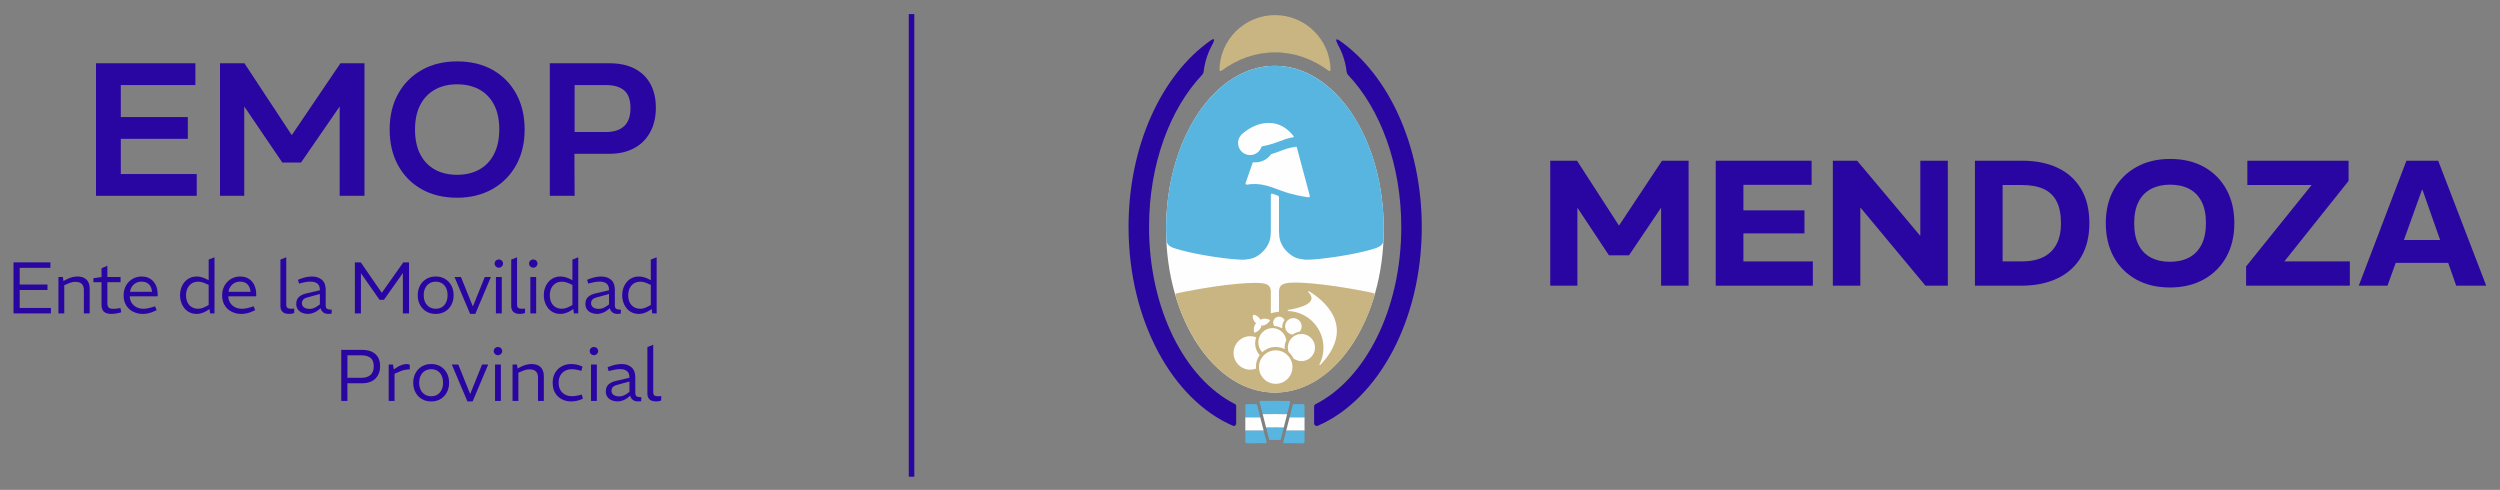<?xml version="1.0" encoding="UTF-8"?>
<!DOCTYPE svg PUBLIC "-//W3C//DTD SVG 1.1//EN" "http://www.w3.org/Graphics/SVG/1.1/DTD/svg11.dtd">
<!-- Creator: CorelDRAW 2021 (64-Bit) -->
<svg xmlns="http://www.w3.org/2000/svg" xml:space="preserve" width="366.565mm" height="71.831mm" version="1.1" style="shape-rendering:geometricPrecision; text-rendering:geometricPrecision; image-rendering:optimizeQuality; fill-rule:evenodd; clip-rule:evenodd"
viewBox="0 0 36656.54 7183.06"
 xmlns:xlink="http://www.w3.org/1999/xlink"
 xmlns:xodm="http://www.corel.com/coreldraw/odm/2003">
 <rect x="0" y="0" width="36656.54" height="7183.06" fill="#808080" stroke="none"/>
 <defs>
  <style type="text/css">
   <![CDATA[
    .fil0 {fill:#2905A1;fill-rule:nonzero}
    .fil2 {fill:#57B5E0;fill-rule:nonzero}
    .fil3 {fill:#C9B582;fill-rule:nonzero}
    .fil1 {fill:#FEFEFE;fill-rule:nonzero}
   ]]>
  </style>
 </defs>
 <g id="Capa_x0020_1">
  <g id="_2588593047088">
   <polygon class="fil0" points="22730.71,4189.04 22730.71,2356.7 23123.39,2356.7 23735.93,3304.27 23741.12,3304.27 24369.28,2356.7 24759.28,2356.7 24759.28,4189.04 24356.17,4189.04 24356.17,3045.16 23885.11,3744.04 23591.89,3744.04 23128.62,3045.16 23128.62,4189.04 "/>
   <polygon class="fil0" points="25157.19,4189.04 25157.19,2356.7 26562.84,2356.7 26562.84,2710.08 25562.81,2710.08 25562.81,3084.32 26458.14,3084.32 26458.14,3422.08 25562.81,3422.08 25562.81,3833.11 26581.14,3833.11 26581.14,4189.04 "/>
   <polygon class="fil0" points="26874.23,4189.04 26874.23,2356.7 27230.3,2356.7 28151.68,3453.5 28156.87,3453.5 28156.87,2356.7 28560.03,2356.7 28560.03,4189.04 28232.7,4189.04 27282.58,3047.84 27277.38,3047.84 27277.38,4189.04 "/>
   <path class="fil0" d="M29363.56 3833.07l280.15 0c127.25,0 233.2,-21.31 318.02,-64.1 84.6,-42.79 148.74,-105.68 192.29,-188.57 43.6,-82.9 65.4,-184.59 65.4,-304.91 0,-130.88 -20.86,-237.81 -62.71,-320.7 -41.99,-82.72 -105.14,-143.82 -189.79,-183.16 -84.64,-39.3 -192.46,-58.9 -323.21,-58.9l-280.15 0 0 1120.34zm-405.79 355.89l0 -1832.3 696.33 0c197.25,0 369.04,34.6 515.59,103.44 146.68,68.98 260.86,171.48 342.95,307.59 82.09,136.12 123,305.4 123,507.8 0,192.02 -40.6,356.38 -121.57,493.48 -81.19,136.88 -196.76,241.26 -346.93,312.78 -150,71.53 -328.14,107.21 -534.04,107.21l-675.33 0z"/>
   <path class="fil0" d="M31818.82 3838.31c106.4,0 198.96,-20.37 277.43,-61.59 78.46,-40.92 139.6,-103.76 183.33,-188.4 43.56,-84.64 65.35,-190.59 65.35,-318.02 0,-127.43 -21.44,-232.57 -64.09,-315.47 -42.79,-82.89 -103.44,-144.8 -181.91,-185.84 -78.64,-40.91 -171.97,-61.46 -280.11,-61.46 -104.69,0 -196.76,20.55 -276.16,61.46 -79.45,41.04 -141.04,103.39 -184.59,187.1 -43.6,83.83 -65.4,189.46 -65.4,316.76 0,127.43 21.31,233.07 64.1,316.72 42.65,83.71 103.44,146.23 181.9,187.15 78.64,41.22 171.97,61.59 280.15,61.59zm0 376.87c-192.02,0 -358.61,-39.61 -499.92,-119.06 -141.35,-79.4 -250.43,-189.78 -327.33,-331.09 -76.76,-141.35 -115.12,-306.2 -115.12,-494.73 0,-188.53 39.61,-352.89 119.06,-493.43 79.4,-140.55 189.78,-249.99 331.13,-328.45 141.49,-78.47 305.36,-117.81 492.18,-117.81 193.73,0 360.81,39.66 501.32,119.06 140.41,79.45 249.04,189.34 325.76,329.88 76.9,140.37 115.3,304.91 115.3,493.3 0,188.53 -39.34,353.38 -117.81,494.69 -78.64,141.49 -189.02,251.37 -331.13,329.88 -142.25,78.64 -306.65,117.76 -493.44,117.76z"/>
   <polygon class="fil0" points="32933.89,4189.04 32933.89,3906.39 33894.57,2712.64 32952.19,2712.64 32952.19,2356.7 34436.34,2356.7 34436.34,2652.48 33494.1,3833.11 34454.65,3833.11 34454.65,4189.04 "/>
   <path class="fil0" d="M35069.83 3518.99l889.97 0 0 335.07 -889.97 0 0 -335.07zm-484.3 669.97l698.88 -1832.17 466 0 704.07 1832.17 -439.76 0 -494.69 -1405.65 -7.92 0 -505.12 1405.65 -421.46 0z"/>
   <path class="fil1" d="M20289.27 3360.27c0,1322.75 -714.5,2395.06 -1595.78,2395.06 -881.23,0 -1595.78,-1072.31 -1595.78,-2395.06 0,-1322.79 714.55,-2395.11 1595.78,-2395.11 881.28,0 1595.78,1072.32 1595.78,2395.11z"/>
   <path class="fil2" d="M18693.45 965.12c-880.12,0 -1595.61,1069.63 -1595.61,2384.63 0,56.85 1.25,111.18 3.94,167.36 3.63,47.71 26.54,80.57 68.08,102.01 -0.18,0 9.62,4.74 15.62,7.43 0.81,0.31 21.31,8.86 28.74,11.36 236.87,78.65 628.47,140.24 865.48,161.72 87.14,7.88 153.3,10.25 183.33,6.31 95.34,-13.11 159.3,-23.23 256.43,-120.49 2.2,-2.19 4.26,-4.43 6.45,-6.49 1.12,-1.25 23.86,-26.68 26.41,-29.99 7.7,-9.62 14.81,-19.74 21.44,-29.99 13.74,-21.17 26.23,-47.04 35.54,-70.59 16.11,-40.91 23.36,-97.26 24.17,-147.17 0,-3 0.13,-6.13 0.13,-9.17l0 -74.66 0 -424.46c0,-11.82 0,-23.68 0,-35.54 0.18,-11.37 7.61,-22.56 26.05,-16.56 0.18,0.18 44.54,15.93 67.77,24.62 21.17,8.37 25.87,9.98 25.87,41.85 0.18,6.93 0.18,99.63 0.18,202.13 0,11.69 -0.18,23.37 -0.18,35.05l0 87.95 0 159.62c0.18,3.04 0.18,6.17 0.18,9.17 0.31,18.18 1.57,37.11 3.62,55.91 0.18,1.12 0.32,2.37 0.5,3.49 0.44,4.57 1.07,9.13 1.7,13.56 0.31,2.06 0.67,3.94 0.98,6 0.76,5.06 1.57,9.94 2.51,14.86 0.31,0.94 0.49,1.88 0.63,2.82 3.62,18.31 8.37,35.54 14.36,50.53 9.31,23.55 21.8,49.42 35.36,70.59 6.67,10.25 13.92,20.37 21.49,29.99 2.68,3.31 25.42,28.74 26.54,29.99 2.06,2.06 4.25,4.3 6.45,6.49 96.99,97.26 160.91,107.38 256.29,120.49 20.23,2.69 40.91,2.06 61.1,1.57 12.17,-0.31 24.35,-0.94 36.66,-1.57 10.43,-0.49 20.99,-1.25 31.55,-1.92 11.55,-0.94 23.06,-1.7 34.6,-2.69 12.31,-1.07 24.8,-2.19 37.11,-3.44 13.25,-1.26 26.54,-2.55 39.79,-3.94 13.88,-1.61 27.8,-3 41.85,-4.75 14.5,-1.56 29.05,-3.31 43.73,-5.23 15,-1.88 30.17,-3.76 45.3,-5.82 15.49,-2.06 31.11,-4.25 46.59,-6.49 15.94,-2.2 31.92,-4.57 47.85,-6.94 16.25,-2.37 32.36,-4.88 48.66,-7.56 16.42,-2.56 32.67,-5.24 49.1,-7.93 16.56,-2.82 32.99,-5.68 49.41,-8.5 16.57,-3 32.99,-6 49.42,-9 16.43,-3.18 32.85,-6.31 49.28,-9.49 16.25,-3.31 32.36,-6.49 48.61,-9.93 15.98,-3.32 31.91,-6.81 47.85,-10.25 15.66,-3.5 31.28,-7.12 46.91,-10.75 15.17,-3.67 30.3,-7.29 45.47,-11.05 14.55,-3.63 29.23,-7.43 43.73,-11.37 14.06,-3.81 28.11,-7.74 42.17,-11.86 13.25,-3.81 26.54,-7.88 39.79,-12 7.43,-2.37 14.68,-4.74 22.11,-7.12 7.43,-2.5 32.67,-13.24 35.99,-14.68 2.23,-1.12 4.29,-2.06 5.86,-2.68 44.22,-22.25 68.35,-52.28 70.9,-103.44 2.51,-54.61 3.94,-111.95 3.94,-167.36 0,-1315 -715.94,-2384.63 -1595.78,-2384.63z"/>
   <path class="fil3" d="M20121.47 4293.47l-80.84 -17.19c-670.14,-131.55 -1067.12,-146.54 -1176.69,-124.57 -62.4,12.45 -107.07,37.56 -110.56,117.01 0,137.19 0.18,252.13 0,295.91 0,3.62 -3,6.62 -6.63,7.07 -50.04,7.11 -59.21,6.67 -103.26,20.05 -4.74,1.43 -9.8,-2.01 -9.8,-7.07l-0.13 -315.65c-4.57,-76.27 -44.54,-100.62 -105.95,-113.06 -109.44,-21.98 -506.24,-6.81 -1176.25,124.56 0,0 -76.58,16.61 -77.84,16.61 -41.98,6.94 -45.61,15.62 -34.24,53.17 178.59,591.37 513.8,1054.51 926.27,1271.77 1.88,0.94 3.62,2.06 5.37,3 3,1.43 5.99,3 8.99,4.61 5.38,2.69 10.7,5.51 16.07,8.01 0.18,0.18 0.32,0.18 0.5,0.18 157.1,77.53 324.82,119.56 499.11,119.56 384.85,0 738.05,-204.33 1013.91,-544.33l-1.43 0c190.27,-234.14 343.75,-532.91 445.31,-873.67 8.51,-31.11 3.76,-39.61 -31.91,-45.97z"/>
   <path class="fil3" d="M19484.35 1039.28c8.2,6 25.25,1.44 25.25,-17.68 -7.88,-442.45 -370.12,-799.95 -814.45,-799.95 -444.2,0 -806.44,357.19 -814.5,799.46l0 0c0,19.61 17.05,24.17 25.29,18.17l0.13 0c241.12,-177.65 509.73,-271.6 789.08,-271.6 279.16,0 547.9,93.95 789.2,271.6z"/>
   <path class="fil0" d="M16848.08 3328c0,-920.09 307.41,-1734.1 779.23,-2231.83 0.35,-0.31 18.35,-19.24 22.42,-52.72 16.74,-139.43 60.52,-270.67 125.73,-388.3 0.45,-0.76 0.63,-1.43 1.26,-2.37 34.86,-68.35 39.61,-104.51 -28.74,-57.16 -711.68,499.17 -1200.55,1534.37 -1200.55,2730.81 0,1374.36 645.35,2536.37 1532.13,2916.79 21.93,9.31 46.1,-7.12 46.1,-30.98l0 -258.49c0,-12.62 -6.93,-23.81 -18.17,-29.49 -732.63,-369.05 -1259.41,-1391.95 -1259.41,-2596.26z"/>
   <path class="fil0" d="M20846.8 3329.47c0,-1195.63 -488.24,-2230.39 -1199.12,-2730 -69.15,-48.61 -65.52,-13.74 -31.91,53.09 67.77,120.76 112.93,255.8 129.36,399.48 4.25,23.54 14.99,38.99 19.56,44.67 0.62,0.94 1.12,1.61 1.88,2.24 471.99,497.68 779.76,1311.82 779.76,2232.09 0,1202.43 -525.35,2224.08 -1256.28,2594.51 -13.29,6.63 -21.66,20.06 -21.66,34.92l0 245.68c0,28.11 28.73,47.72 54.65,36.48 882.53,-384.04 1523.76,-1543.01 1523.76,-2913.16z"/>
   <path class="fil1" d="M18483.83 4688.48c0,0 -3.93,-6.45 -10.92,-15.31 0,0.18 0,0.31 0,0.31 -42.12,-53.67 -80.65,-58.28 -94.26,-57.96 -2.82,0 -5.69,1.92 -6.45,4.74 -18.66,62.22 44.54,121.62 44.54,121.62 -41.4,39.16 -32.72,108 -28.42,130.87 0.76,3.94 5.01,6.49 8.99,5.06 87.33,-31.24 97.4,-91.89 98.52,-105.32 13.43,1.88 74.84,5.69 124.88,-72.64 2.24,-3.32 0.81,-8.2 -3,-9.76 -21.3,-9.36 -86.34,-33.35 -133.88,-1.61z"/>
   <path class="fil1" d="M18950.86 5382.26c0,135.44 -109.89,245.37 -245.37,245.37 -135.49,0 -245.38,-109.93 -245.38,-245.37 0,-135.49 109.89,-245.42 245.38,-245.42 135.48,0 245.37,109.93 245.37,245.42z"/>
   <path class="fil1" d="M18802.66 4804.09c-0.31,-3.18 -0.76,-6.17 -0.94,-9.35 -2.19,-37.74 10.88,-72.78 33.79,-99.46 -14.36,-32.36 -47.35,-54.34 -84.77,-52.28 -48.34,2.69 -85.45,44.04 -82.63,92.56 0.81,16.25 6.49,30.93 14.86,43.56 38.67,1.92 75.02,13.29 106.89,31.73 4.43,-2.06 8.68,-4.25 12.8,-6.76z"/>
   <path class="fil1" d="M19085.45 4785.2c0,-66.82 -54.16,-120.98 -120.94,-120.98 -66.96,0 -121.12,54.16 -121.12,120.98 0,63.47 49.1,114.95 111.19,120 29.36,-22.11 64.09,-37.1 102.14,-42.47 17.68,-21.17 28.73,-47.85 28.73,-77.53z"/>
   <path class="fil1" d="M19038.46 4901.49c-77.66,16.7 -138.94,80.97 -152.37,159.3 -6,35.05 -2.68,68.71 7.75,99.01 1.56,1.43 3.13,3.18 4.74,4.74 4.25,3.76 8.37,7.75 12.31,12 3,3 5.82,6.13 8.68,9.31 4.08,4.74 8.06,9.62 11.82,14.55 1.3,1.56 2.55,3.31 3.63,4.88 11.72,15.8 21.79,32.85 30.16,50.98 43.29,31.6 99.5,46.46 158.86,33.97 78.95,-16.43 141.48,-81.78 154.28,-161.54 22.43,-140.23 -101.38,-257.23 -239.86,-227.2z"/>
   <path class="fil1" d="M18738.92 5090.24c34.74,3.31 67.77,12.94 97.62,28.43 -0.49,-6.36 -0.98,-12.67 -0.98,-19.12 0,-40.1 9.17,-78.19 25.11,-112.12 -15.62,-99.95 -100.89,-176.71 -203.84,-176.71 -114,0 -206.83,93.95 -206.83,209.56 0,56.04 22.24,106.89 57.92,144.49 51.33,-47.72 119.86,-76.9 195.51,-76.9 11.99,0 23.81,0.94 35.49,2.37z"/>
   <path class="fil1" d="M18470.63 5206.66c-41.22,-44.71 -65.71,-103.12 -67.14,-164.22 -0.76,-34.11 5.24,-66.65 16.74,-96.5 -28.87,-11.06 -60.47,-17.06 -93.46,-16.25 -135.49,3.13 -242.69,115.57 -239.55,251.06 3.17,135.49 115.57,242.69 251.05,239.55 27.67,-0.62 54.03,-6.17 78.51,-15.31 -0.98,-9.48 -1.43,-19.29 -1.43,-29.22 0,-63.16 20.68,-121.57 55.28,-169.11z"/>
   <path class="fil1" d="M19192.25 4269.61c-7.61,-4.56 -15.35,5.55 -9.17,12 165.16,170.4 -145.3,237.32 -296.41,262.74 -0.13,0 -0.13,0 -0.13,0 0,0.18 -0.18,0.31 -0.31,0.49 -1.75,0.32 -3.32,1.12 -4.43,2.51 -1.26,1.3 -2.06,2.86 -2.06,4.92 0,1.75 0.8,3.31 1.88,4.57 0.98,1.25 2.23,1.88 3.67,2.37l0 0c0,0.31 0.13,0.49 0.13,0.81 0.63,0 1.25,0 1.88,0 0.18,0.13 0.31,0.31 0.49,0.31 0.18,0 0.32,-0.18 0.32,-0.18 20.85,0.94 40.59,2.86 60.78,6 293.85,45.16 495.49,320.08 450.33,613.93 -9,58.09 -27.12,112.43 -52.41,162.16 -4.08,7.74 6.49,14.68 12.49,8.37 547.45,-574.58 23.85,-965.87 -167.05,-1081z"/>
   <path class="fil1" d="M19014.42 2158.6c-1.25,-4.43 -5.55,-7.43 -9.94,-6.99 -89.38,8.37 -170.4,38.54 -276.03,78.51 -5.51,2.2 -11.19,4.26 -16.88,6.31 -5.55,1.88 -11.23,3.94 -16.92,5.82 -5.68,1.93 -11.37,3.81 -17.05,5.69 -5.68,1.92 -11.37,3.62 -17.19,5.37 -5.55,1.74 -11.23,3.49 -16.92,5.06 -1.56,0.49 -3,0.94 -4.43,1.25 -52.86,73.45 -138.93,121.43 -236.38,121.43 -11.05,0 -22.11,-0.76 -32.8,-2.06 -37.47,107.38 -105.82,303.84 -105.82,303.84 -4.88,17.5 6,24.48 17.19,24.3 190.77,-29.99 314.08,16.56 504.36,88.76 155.85,58.9 328.94,87.33 396.66,96.77l1.12 0c18.62,2.06 23.68,-9.62 21.93,-20.37l-190.9 -713.69z"/>
   <path class="fil1" d="M18968.63 1998.49c-66.16,-90.64 -147.04,-135.13 -147.04,-135.13 -76.09,-46.1 -151.87,-62.22 -222.45,-60.65 -51.34,-0.18 -107.56,9 -164.23,28.6 -59.22,20.5 -114.49,52.1 -165.66,88.09 -29.81,21.17 -61.41,44.98 -83.02,75.02 -16.43,22.87 -27.35,49.55 -31.43,77.52 -1.12,8.37 -1.74,16.88 -1.74,25.42 0,97.4 78.95,176.36 176.53,176.36 79.72,0 146.99,-52.86 168.97,-125.51 65.22,-13.29 145.74,-33.03 221.83,-61.77 92.21,-35.04 165.79,-62.35 242.56,-74.52 6.31,-0.94 9.48,-8.19 5.68,-13.43z"/>
   <path class="fil2" d="M18823.16 6268.06l-108.45 -1.43c-2.24,0 -4.43,0 -6.81,0l-143.99 0.49 44.04 173.53c1.57,6 7.12,10.25 13.25,10.25l88.58 -0.31c1.12,0 2.06,0 3.18,0l53.04 0.63c6.18,0.17 11.68,-4.08 13.3,-10.12l43.86 -173.04z"/>
   <path class="fil2" d="M18917.38 5896.68c2.19,-8.5 -4.25,-16.74 -12.94,-16.87l-189.64 -2.69c-2.38,0 -4.57,0 -6.81,0l-225.32 0.76c-8.82,0.18 -15.31,8.37 -13.11,17.06l45.02 177.47 195.16 -0.63c1.12,0 2.19,0 3.31,0.18l159.35 2.06 44.98 -177.34z"/>
   <path class="fil1" d="M18872.49 6073.71l-157.74 -2.19c-2.24,0 -4.61,0 -6.8,0l-193.46 0.76 49.46 194.39 145.74 -0.49c1.08,0 2.2,0 3.32,0.18l110.19 1.43 49.29 -194.08z"/>
   <path class="fil2" d="M18478.87 6120.13l-46.91 -184.28c-1.57,-6 -6.94,-10.25 -13.25,-10.25l-140.55 0c-10.56,0.8 -18.62,9.94 -18.62,20.54l0 173.99 219.33 0z"/>
   <polygon class="fil1" points="18528.46,6315.06 18478.87,6120.22 18259.54,6120.22 18259.54,6315.06 "/>
   <path class="fil2" d="M18528.46 6315.06l-268.92 0 0 164.22c0,11.82 10.12,20.99 21.8,20.05l276.66 -0.8c8.82,0 15.31,-8.37 13.07,-17.06l-42.61 -166.41z"/>
   <path class="fil2" d="M18908.7 6120.13l46.9 -184.28c1.57,-6 6.94,-10.25 13.25,-10.25l140.55 0c10.61,0.8 18.62,9.94 18.62,20.54l0 173.99 -219.32 0z"/>
   <polygon class="fil1" points="18859.1,6315.06 18908.7,6120.22 19128.02,6120.22 19128.02,6315.06 "/>
   <path class="fil2" d="M18859.1 6315.06l268.92 0 0 164.22c0,11.82 -10.12,20.99 -21.8,20.05l-276.66 -0.8c-8.82,0 -15.31,-8.37 -13.11,-17.06l42.65 -166.41z"/>
   <polygon class="fil0" points="1407.67,2871.22 1407.67,927.92 2864.96,927.92 2864.96,1247.19 1771.3,1247.19 1771.3,1716.5 2753.96,1716.5 2753.96,2035.6 1771.3,2035.6 1771.3,2551.95 2884.53,2551.95 2884.53,2871.22 "/>
   <polygon class="fil0" points="3226,2871.22 3226,927.92 3584.12,927.92 4275.44,1977.36 4280.95,1977.36 4991.69,927.92 5344.13,927.92 5344.13,2871.22 4980.46,2871.22 4980.46,1560.96 4414.06,2382.71 4139.33,2382.71 3581.3,1560.96 3581.3,2871.22 "/>
   <path class="fil0" d="M6701.57 2563.05c123.94,0 232.26,-25.43 324.82,-76.27 92.52,-50.98 164.67,-126.32 216.46,-226.26 51.79,-99.95 77.84,-221.07 77.84,-363.64 0,-142.6 -25.56,-262.78 -76.41,-360.98 -50.98,-98.07 -122.68,-172.6 -215.2,-223.45 -92.57,-50.84 -201.65,-76.27 -327.51,-76.27 -122.06,0 -229.44,25.43 -321.96,76.27 -92.7,50.85 -164.85,125.38 -216.64,223.45 -51.79,98.2 -77.7,219.32 -77.7,363.67 0,142.56 25.42,263.37 76.27,362.38 50.85,99.01 122.55,173.85 215.21,224.83 92.56,50.84 200.88,76.27 324.82,76.27zm0 335.88c-199.9,0 -373.93,-42.03 -522.04,-126.18 -147.93,-84.33 -262.74,-201.33 -344.07,-351.19 -81.46,-149.99 -122.19,-324.96 -122.19,-524.68 0,-198.01 41.67,-372.04 124.88,-521.9 83.39,-149.99 199.45,-266.54 348.32,-349.89 149.1,-83.2 320.89,-124.92 515.1,-124.92 201.64,0 376.61,42.16 524.54,126.31 148.11,84.33 262.79,201.33 344.38,351.19 81.51,149.86 122.07,323.88 122.07,521.9 0,198.15 -41.5,372 -124.89,521.99 -83.2,149.86 -199.45,266.86 -348.5,351.19 -148.91,84.15 -321.46,126.18 -517.6,126.18z"/>
   <path class="fil0" d="M8425.41 1935.69l460.89 0c114.81,0 203.08,-28.73 265.12,-86.07 61.9,-57.29 93.01,-145.25 93.01,-263.68 0,-122.2 -31.11,-209.21 -93.01,-261 -62.04,-51.79 -150.31,-77.7 -265.12,-77.7l-460.89 0 0 688.45zm-363.67 935.58l0 -1943.31 877.34 0c142.42,0 264.17,26.06 364.88,77.66 100.93,51.97 178.14,126.36 231.81,223.62 53.71,97.09 80.7,214.09 80.7,351.19 0,136.88 -27.79,256.25 -83.38,358.13 -55.6,101.83 -134.19,179.98 -235.89,234.45 -101.87,54.65 -222.19,81.95 -360.99,81.95l-513.66 0 2.86 616.31 -363.67 0z"/>
   <polygon class="fil0" points="13406.3,6989.86 13325.11,6989.86 13325.11,206.79 13406.3,206.79 "/>
   <polygon class="fil0" points="197.94,4595.47 197.94,3846.99 739.04,3846.99 739.04,3927.2 288.89,3927.2 288.89,4171.95 696.25,4171.95 696.25,4252.16 288.89,4252.16 288.89,4515.26 746.47,4515.26 746.47,4595.47 "/>
   <path class="fil0" d="M856.67 4595.47l0 -533.59 65.22 0 8.55 58.77 39.61 -21.35c26.99,-14.19 54.34,-25.24 81.64,-33.12 27.48,-7.92 55.1,-11.86 82.9,-11.86 40.73,0 74.21,7.43 101.07,21.93 26.67,14.68 46.73,35.4 59.84,62.08 13.25,26.68 19.74,58.28 19.74,94.58l0 362.56 -85.45 0 0 -344.39c0,-39.16 -10.25,-68.7 -30.93,-88.76 -20.85,-19.92 -52.41,-29.85 -95.38,-29.85 -18.49,0 -36.79,2.37 -54.97,7.43 -18.12,5.06 -38.18,12.49 -60.47,22.42l-45.92 19.25 0 413.9 -85.45 0z"/>
   <path class="fil0" d="M1637.24 4602.94c-50.67,0 -88.08,-10.43 -112.26,-31.6 -24.3,-20.99 -36.3,-54.92 -36.3,-102.14l0 -331.45 -118.74 0 0 -58.73 118.74 -17.23 0 -128.19 85.59 -37.42 0 165.61 193.4 0 0 75.96 -193.4 0 0 305.84c0,30.04 5.81,51.48 17.5,64.77 11.68,13.12 35.22,19.74 69.96,19.74 12.17,0 24.35,-0.62 36.48,-1.61 12.17,-1.07 24.48,-2.69 37.42,-4.88l30.97 -4.25 10.74 62.04 -27.79 7.43c-16.61,4.43 -35.05,8.05 -55.78,11.37 -20.5,3.17 -39.47,4.74 -56.53,4.74z"/>
   <path class="fil0" d="M1905.58 4278.97l324.02 0c-4.26,-46.28 -19.43,-82.9 -45.35,-109.62 -26.05,-26.81 -62.66,-40.1 -109.7,-40.1 -28.42,0 -54.52,5.99 -78.02,18.17 -23.54,12.17 -43.28,29.36 -59.4,51.96 -15.93,22.43 -26.49,48.93 -31.55,79.59zm188.21 324.02c-49.9,0 -96.14,-10.43 -138.98,-31.11 -42.79,-20.55 -77.21,-51.34 -103.26,-91.94 -26.05,-40.55 -38.98,-90.46 -38.98,-149.68 0,-39.92 6.62,-76.58 19.74,-110.2 13.25,-33.34 31.73,-62.53 55.72,-87.01 23.86,-24.62 51.66,-43.91 83.39,-57.79 31.56,-13.92 66.02,-20.85 103.13,-20.85 52.73,0 96.77,11.68 132,35.22 35.36,23.5 61.72,54.92 79.09,94.09 17.68,39.34 26.23,83.07 26.23,131.55l0 29.99 -409.6 0c2.19,39.97 12.62,73.27 31.24,99.95 18.49,26.72 42.34,47.08 71.53,60.96 29.22,13.92 60.96,20.86 95.07,20.86 21.48,0 42.97,-1.93 64.27,-5.87 21.31,-3.93 42.79,-9.13 64.1,-15.48l45.03 -15 23.5 56.71 -41.68 19.25c-24.97,11.37 -51.34,20.23 -79.13,26.68 -27.93,6.35 -55.41,9.67 -82.41,9.67z"/>
   <path class="fil0" d="M2727.91 4329.23c0,40.56 7.3,75.65 21.98,105.32 14.5,29.54 35.22,52.42 61.9,68.35 26.81,16.12 58.23,24.04 94.71,24.04 16.29,0 33.35,-2.37 50.85,-7.43 17.37,-4.93 36.48,-12.8 57.16,-23.55l45.03 -23.49 0 -295.15 -45.03 -20.19c-20.05,-8.68 -38.67,-15.35 -56.18,-19.92 -17.41,-4.56 -34.46,-6.94 -50.71,-6.94 -37.1,0 -69.02,8.37 -95.83,25.12 -26.68,16.74 -47.4,40.1 -61.9,70.09 -14.68,29.99 -21.98,64.41 -21.98,103.75zm157.15 273.62c-38.4,0 -72.64,-7.07 -102.5,-21.3 -29.99,-14.19 -55.59,-34.11 -76.58,-59.36 -20.86,-25.29 -37.24,-54.47 -48.61,-87.64 -11.55,-33.16 -17.23,-68.39 -17.23,-105.32 0,-38.54 5.68,-74.21 17.23,-106.88 11.37,-32.86 27.75,-61.91 49.1,-87.2 21.44,-25.42 47.22,-45.16 77.21,-59.35 29.86,-14.23 63.6,-21.48 101.38,-21.48 22.87,0 46.24,3.31 70.1,9.62 23.99,6.49 47.22,15.31 70.09,26.86l34.29 18.17 0 -302.71 85.58 -34.11 0 823.32 -64.41 0 -8.37 -64.15 -36.48 23.55c-24.17,14.86 -48.97,26.68 -74.39,35.22 -25.25,8.69 -50.67,12.76 -76.41,12.76z"/>
   <path class="fil0" d="M3350.3 4278.97l324.02 0c-4.44,-46.28 -19.43,-82.9 -45.48,-109.62 -26.05,-26.81 -62.53,-40.1 -109.75,-40.1 -28.42,0 -54.3,5.99 -78.02,18.17 -23.36,12.17 -43.24,29.36 -59.35,51.96 -15.94,22.43 -26.54,48.93 -31.42,79.59zm188.03 324.02c-49.72,0 -96.14,-10.43 -138.75,-31.11 -42.97,-20.55 -77.39,-51.34 -103.31,-91.94 -26.05,-40.55 -39.16,-90.46 -39.16,-149.68 0,-39.92 6.67,-76.58 19.92,-110.2 13.11,-33.34 31.6,-62.53 55.59,-87.01 23.81,-24.62 51.61,-43.91 83.34,-57.79 31.78,-13.92 66.2,-20.85 103.13,-20.85 52.72,0 96.95,11.68 132.17,35.22 35.36,23.5 61.73,54.92 79.09,94.09 17.55,39.34 26.23,83.07 26.23,131.55l0 29.99 -409.59 0c2.19,39.97 12.62,73.27 31.1,99.95 18.49,26.72 42.3,47.08 71.66,60.96 29.05,13.92 60.97,20.86 95.07,20.86 21.49,0 42.8,-1.93 64.28,-5.87 21.31,-3.93 42.61,-9.13 64.1,-15.48l44.85 -15 23.67 56.71 -41.85 19.25c-24.93,11.37 -51.29,20.23 -79.09,26.68 -27.79,6.35 -55.28,9.67 -82.45,9.67z"/>
   <path class="fil0" d="M4243.13 4602.94c-46.42,0 -79.9,-10.12 -100.58,-30.48 -20.68,-20.37 -30.97,-48.66 -30.97,-84.96l0 -681.2 85.58 -34.24 0 695.08c0,20.68 5.05,35.85 15.48,45.47 10.25,9.63 28.29,14.37 53.85,14.37 6.49,0 13.74,-0.18 21.93,-0.49 8.37,-0.31 17.06,-1.25 26.23,-2.69l-1.12 65.22c-11.99,5.06 -24.12,8.55 -36.12,10.61 -12.17,2.19 -23.72,3.31 -34.28,3.31z"/>
   <path class="fil0" d="M4542.57 4529.13c19.29,0 38.4,-3.62 57.65,-11.19 19.25,-7.56 38.85,-18.31 58.9,-32.67l31.11 -22.43 0 -151.78 -180.78 49.15c-31.42,8.5 -52.91,20.05 -64.77,34.24 -11.68,14.23 -17.5,31.73 -17.5,52.41 0,26.41 10.38,46.6 31.42,60.97 21.13,14.23 48.92,21.3 83.97,21.3zm-26.81 73.77c-28.6,0 -55.91,-5.06 -82.27,-15.49 -26.36,-10.25 -48.03,-26.54 -64.77,-48.61 -16.74,-22.11 -25.11,-49.59 -25.11,-82.27 0,-44.22 13.12,-78.51 39.66,-102.63 26.23,-24.35 63.78,-41.85 112.26,-52.46l194.7 -45.93 0 -4.43c0,-43.42 -12.31,-74.52 -36.48,-93.5 -24.17,-18.94 -58.09,-28.42 -101.51,-28.42 -25.11,0 -49.6,2.37 -73.77,6.98 -24.48,4.74 -46.1,9.44 -65.21,14.5l-27.93 7.43 -16.12 -55.59 26.86 -10.74c29.99,-12 59.67,-21.31 89.34,-27.75 29.54,-6.36 59.4,-9.67 89.25,-9.67 59.04,0 107.52,15.98 144.8,47.53 37.42,31.92 56.18,80.84 56.18,147.17l0 227.7c0,24.3 5.68,40.73 17.05,49.28 11.37,8.5 35.85,13.87 72.82,16.11l-4.29 56.53c-5.82,0.76 -12.45,1.57 -19.7,2.69 -7.61,1.07 -15.17,1.57 -23.09,1.57 -35.05,0 -61.86,-7.93 -80.84,-24 -18.8,-16.11 -31.11,-36.16 -36.79,-60.51l-24.49 21.48c-24.44,20.68 -50.8,36.35 -79.22,47.09 -28.6,10.7 -55.59,15.94 -81.33,15.94z"/>
   <polygon class="fil0" points="5203.36,4595.47 5203.36,3846.99 5290.06,3846.99 5596.85,4291.81 5599.04,4291.81 5913.43,3846.99 5997.76,3846.99 5997.76,4595.47 5906.99,4595.47 5906.99,4003.16 5630.01,4395.57 5564.8,4395.57 5292.08,4006.33 5292.08,4595.47 "/>
   <path class="fil0" d="M6389.14 4526.98c35.72,0 66.34,-8.19 92.08,-24.62 25.6,-16.29 45.47,-39.47 59.84,-69.51 14.23,-29.81 21.48,-64.41 21.48,-103.57 0,-39.93 -6.93,-74.98 -20.99,-105.01 -13.92,-29.81 -33.79,-52.91 -59.84,-69.29 -26.05,-16.42 -56.85,-24.66 -92.57,-24.66 -34.86,0 -65.66,8.24 -92.52,24.66 -26.67,16.38 -47.35,39.48 -62.03,69.29 -14.55,30.03 -21.8,65.08 -21.8,105.01 0,39.16 7.25,73.76 21.8,103.57 14.68,30.04 35.36,53.22 62.03,69.51 26.86,16.43 57.66,24.62 92.52,24.62zm-1.07 75.96c-52.77,0 -98.7,-12 -137.86,-35.85 -39.17,-23.86 -69.78,-56.36 -92.07,-97.27 -22.11,-41.04 -33.17,-87.77 -33.17,-140.54 0,-53.54 11.24,-101.07 33.79,-142.25 22.61,-41.4 53.54,-73.9 93.02,-97.44 39.65,-23.37 85.44,-35.23 137.36,-35.23 52.78,0 98.88,12 138.04,35.85 39.12,23.86 69.61,56.22 91.4,97.27 21.8,41.09 32.54,88.26 32.54,141.8 0,52.77 -10.92,99.63 -33.16,141.04 -21.94,41.35 -52.73,73.72 -91.9,97.26 -39.16,23.68 -85.26,35.36 -137.99,35.36z"/>
   <polygon class="fil0" points="6892.96,4601.87 6664.15,4061.84 6759.22,4061.84 6932.44,4491.8 6934.63,4491.8 7107.86,4061.84 7197.69,4061.84 6969.86,4601.87 "/>
   <path class="fil0" d="M7271.59 4061.84l85.4 0 0 533.58 -85.4 0 0 -533.58zm42.61 -136.88c-10.56,0 -21.13,-2.86 -30.93,-8.55 -10.12,-5.68 -17.86,-13.11 -23.05,-22.42 -5.37,-9.31 -8.06,-19.25 -8.06,-29.99 0,-10.57 2.69,-20.55 8.06,-29.86 5.19,-9.31 12.93,-16.56 23.05,-21.93 9.8,-5.37 20.37,-8.06 30.93,-8.06 11.37,0 21.8,2.69 30.97,8.06 9.31,5.37 16.88,12.62 22.56,21.93 5.69,9.31 8.55,19.29 8.55,29.86 0,11.5 -2.86,21.62 -8.55,30.48 -5.68,9 -13.25,16.25 -22.56,21.93 -9.17,5.69 -19.6,8.55 -30.97,8.55z"/>
   <path class="fil0" d="M7627.38 4602.94c-46.23,0 -79.89,-10.12 -100.57,-30.48 -20.68,-20.37 -30.93,-48.66 -30.93,-84.96l0 -681.2 85.58 -34.24 0 695.08c0,20.68 5.19,35.85 15.62,45.47 10.25,9.63 28.11,14.37 53.85,14.37 6.31,0 13.74,-0.18 21.93,-0.49 8.24,-0.31 17.05,-1.25 26.23,-2.69l-1.12 65.22c-12.13,5.06 -24.12,8.55 -36.3,10.61 -11.99,2.19 -23.54,3.31 -34.29,3.31z"/>
   <path class="fil0" d="M7776.26 4061.84l85.4 0 0 533.58 -85.4 0 0 -533.58zm42.61 -136.88c-10.57,0 -20.99,-2.86 -30.93,-8.55 -9.94,-5.68 -17.68,-13.11 -22.92,-22.42 -5.5,-9.31 -8.06,-19.25 -8.06,-29.99 0,-10.57 2.56,-20.55 8.06,-29.86 5.24,-9.31 12.98,-16.56 22.92,-21.93 9.94,-5.37 20.36,-8.06 30.93,-8.06 11.55,0 21.8,2.69 31.11,8.06 9.17,5.37 16.74,12.62 22.42,21.93 5.69,9.31 8.55,19.29 8.55,29.86 0,11.5 -2.86,21.62 -8.55,30.48 -5.68,9 -13.25,16.25 -22.42,21.93 -9.31,5.69 -19.56,8.55 -31.11,8.55z"/>
   <path class="fil0" d="M8061.65 4329.23c0,40.56 7.25,75.65 21.93,105.32 14.37,29.54 35.22,52.42 61.9,68.35 26.68,16.12 58.28,24.04 94.76,24.04 16.25,0 33.3,-2.37 50.67,-7.43 17.36,-4.93 36.66,-12.8 57.16,-23.55l45.02 -23.49 0 -295.15 -45.02 -20.19c-19.88,-8.68 -38.68,-15.35 -56.04,-19.92 -17.37,-4.56 -34.42,-6.94 -50.72,-6.94 -37.24,0 -69.15,8.37 -95.83,25.12 -26.68,16.74 -47.53,40.1 -61.9,70.09 -14.68,29.99 -21.93,64.41 -21.93,103.75zm157.1 273.62c-38.53,0 -72.78,-7.07 -102.63,-21.3 -29.99,-14.19 -55.41,-34.11 -76.59,-59.36 -20.85,-25.29 -37.1,-54.47 -48.47,-87.64 -11.55,-33.16 -17.23,-68.39 -17.23,-105.32 0,-38.54 5.68,-74.21 17.23,-106.88 11.37,-32.86 27.8,-61.91 49.1,-87.2 21.49,-25.42 47.04,-45.16 77.08,-59.35 29.81,-14.23 63.78,-21.48 101.51,-21.48 22.88,0 46.11,3.31 69.96,9.62 24,6.49 47.23,15.31 70.1,26.86l34.28 18.17 0 -302.71 85.59 -34.11 0 823.32 -64.28 0 -8.37 -64.15 -36.48 23.55c-24.17,14.86 -48.97,26.68 -74.39,35.22 -25.25,8.69 -50.85,12.76 -76.41,12.76z"/>
   <path class="fil0" d="M8782.37 4529.13c19.29,0 38.41,-3.62 57.65,-11.19 19.25,-7.56 38.85,-18.31 58.91,-32.67l31.11 -22.43 0 -151.78 -180.79 49.15c-31.42,8.5 -52.91,20.05 -64.77,34.24 -11.68,14.23 -17.5,31.73 -17.5,52.41 0,26.41 10.38,46.6 31.42,60.97 21.13,14.23 48.92,21.3 83.97,21.3zm-26.81 73.77c-28.6,0 -55.9,-5.06 -82.27,-15.49 -26.36,-10.25 -48.03,-26.54 -64.77,-48.61 -16.74,-22.11 -25.11,-49.59 -25.11,-82.27 0,-44.22 13.12,-78.51 39.66,-102.63 26.19,-24.35 63.78,-41.85 112.26,-52.46l194.71 -45.93 0 -4.43c0,-43.42 -12.31,-74.52 -36.48,-93.5 -24.17,-18.94 -58.1,-28.42 -101.52,-28.42 -25.11,0 -49.59,2.37 -73.76,6.98 -24.49,4.74 -46.11,9.44 -65.22,14.5l-27.93 7.43 -16.11 -55.59 26.85 -10.74c29.99,-12 59.67,-21.31 89.34,-27.75 29.54,-6.36 59.4,-9.67 89.25,-9.67 59.04,0 107.52,15.98 144.76,47.53 37.46,31.92 56.22,80.84 56.22,147.17l0 227.7c0,24.3 5.68,40.73 17.05,49.28 11.37,8.5 35.85,13.87 72.83,16.11l-4.3 56.53c-5.82,0.76 -12.44,1.57 -19.74,2.69 -7.57,1.07 -15.13,1.57 -23.05,1.57 -35.05,0 -61.86,-7.93 -80.84,-24 -18.8,-16.11 -31.11,-36.16 -36.79,-60.51l-24.49 21.48c-24.43,20.68 -50.84,36.35 -79.27,47.09 -28.55,10.7 -55.54,15.94 -81.28,15.94z"/>
   <path class="fil0" d="M9211.08 4329.23c0,40.56 7.25,75.65 21.94,105.32 14.5,29.54 35.22,52.42 61.9,68.35 26.85,16.12 58.28,24.04 94.71,24.04 16.29,0 33.35,-2.37 50.85,-7.43 17.37,-4.93 36.48,-12.8 57.16,-23.55l45.03 -23.49 0 -295.15 -45.03 -20.19c-20.06,-8.68 -38.68,-15.35 -56.18,-19.92 -17.36,-4.56 -34.42,-6.94 -50.71,-6.94 -37.11,0 -68.98,8.37 -95.83,25.12 -26.68,16.74 -47.4,40.1 -61.9,70.09 -14.69,29.99 -21.94,64.41 -21.94,103.75zm157.11 273.62c-38.4,0 -72.64,-7.07 -102.5,-21.3 -29.99,-14.19 -55.59,-34.11 -76.58,-59.36 -20.82,-25.29 -37.24,-54.47 -48.61,-87.64 -11.55,-33.16 -17.24,-68.39 -17.24,-105.32 0,-38.54 5.69,-74.21 17.24,-106.88 11.37,-32.86 27.79,-61.91 49.1,-87.2 21.48,-25.42 47.22,-45.16 77.21,-59.35 29.85,-14.23 63.65,-21.48 101.38,-21.48 22.87,0 46.24,3.31 70.09,9.62 24,6.49 47.23,15.31 70.1,26.86l34.29 18.17 0 -302.71 85.58 -34.11 0 823.32 -64.41 0 -8.37 -64.15 -36.48 23.55c-24.17,14.86 -48.97,26.68 -74.39,35.22 -25.25,8.69 -50.67,12.76 -76.41,12.76z"/>
   <path class="fil0" d="M5094.33 5539.72l207.32 0c57.16,0 101.21,-14.54 132.18,-43.28 31.11,-29.05 46.42,-70.9 46.42,-125.69 0,-56.35 -15.31,-97.13 -46.42,-122.5 -30.97,-25.29 -75.02,-37.92 -132.18,-37.92l-207.32 0 0 329.39zm-90.82 338.84l0 -748.44 309.02 0c54.79,0 101.7,9.31 140.55,27.8 38.85,18.62 68.53,45.48 89.38,80.66 20.68,35.4 30.93,78.64 30.93,129.98 0,51.3 -10.56,95.83 -31.55,133.74 -21.04,37.74 -51.16,66.79 -90.33,87.02 -39.16,20.36 -85.89,30.61 -140.05,30.61l-218.25 0 1.12 258.63 -90.82 0z"/>
   <path class="fil0" d="M5699.57 5878.65l0 -533.54 62.98 0 11.86 71.66 42.79 -28.87c22.11,-15 46.28,-27.17 72.65,-36.35 26.36,-9.31 51.6,-14.05 76.09,-14.05 6.94,0 14.23,0.98 21.8,2.68 7.43,1.93 14.36,4.93 20.85,9.18l0 66.33c-24.97,0.63 -49.28,3.14 -73.27,7.43 -23.85,4.25 -52.28,13.88 -84.95,28.87l-65.22 27.8 0 398.86 -85.58 0z"/>
   <path class="fil0" d="M6323.03 5810.21c35.68,0 66.29,-8.24 91.9,-24.67 25.73,-16.24 45.61,-39.47 59.84,-69.46 14.37,-29.86 21.44,-64.41 21.44,-103.58 0,-39.97 -6.94,-75.02 -20.81,-105 -13.92,-29.86 -33.98,-52.91 -59.85,-69.34 -26.05,-16.42 -56.84,-24.62 -92.52,-24.62 -35.09,0 -65.88,8.2 -92.56,24.62 -26.68,16.43 -47.54,39.48 -62.04,69.34 -14.54,29.98 -21.8,65.03 -21.8,105 0,39.17 7.26,73.72 21.8,103.58 14.5,29.99 35.36,53.22 62.04,69.46 26.68,16.43 57.47,24.67 92.56,24.67zm-1.12 75.91c-52.72,0 -98.69,-12 -137.99,-35.81 -39.17,-23.85 -69.83,-56.4 -91.94,-97.31 -22.11,-41.04 -33.12,-87.77 -33.12,-140.5 0,-53.53 11.19,-101.07 33.61,-142.29 22.56,-41.36 53.54,-73.9 93.15,-97.4 39.48,-23.41 85.27,-35.22 137.41,-35.22 52.73,0 98.65,11.99 137.82,35.85 39.34,23.81 69.65,56.22 91.44,97.26 21.8,41.05 32.68,88.27 32.68,141.8 0,52.73 -11.06,99.64 -33.17,141 -22.11,41.35 -52.73,73.76 -92.02,97.26 -39.17,23.68 -85.14,35.36 -137.87,35.36z"/>
   <polygon class="fil0" points="6853.31,5885.05 6624.49,5345.02 6719.74,5345.02 6892.96,5774.98 6895.16,5774.98 7068.24,5345.02 7158.21,5345.02 6930.38,5885.05 "/>
   <path class="fil0" d="M7258.65 5344.97l85.4 0 0 533.54 -85.4 0 0 -533.54zm42.79 -136.74c-10.61,0 -21.17,-2.86 -30.97,-8.55 -10.12,-5.82 -17.82,-13.25 -23.05,-22.56 -5.37,-9.17 -8.06,-19.25 -8.06,-29.85 0,-10.75 2.69,-20.68 8.06,-29.99 5.23,-9.31 12.93,-16.61 23.05,-21.93 9.8,-5.24 20.36,-7.93 30.97,-7.93 11.37,0 21.8,2.69 30.93,7.93 9.31,5.32 16.92,12.62 22.61,21.93 5.68,9.31 8.5,19.24 8.5,29.99 0,11.37 -2.82,21.48 -8.5,30.48 -5.69,8.86 -13.3,16.11 -22.61,21.93 -9.13,5.69 -19.56,8.55 -30.93,8.55z"/>
   <path class="fil0" d="M7515.31 5878.65l0 -533.54 65.21 0 8.55 58.72 39.61 -21.3c26.99,-14.24 54.34,-25.29 81.64,-33.17 27.49,-7.88 55.1,-11.86 82.9,-11.86 40.73,0 74.21,7.43 101.07,21.97 26.68,14.69 46.73,35.36 59.84,62.04 13.25,26.68 19.74,58.28 19.74,94.58l0 362.56 -85.44 0 0 -344.39c0,-39.16 -10.26,-68.7 -30.93,-88.76 -20.86,-19.87 -52.42,-29.81 -95.39,-29.81 -18.48,0 -36.79,2.37 -54.96,7.43 -18.13,5.02 -38.18,12.45 -60.47,22.38l-45.93 19.29 0 413.86 -85.44 0z"/>
   <path class="fil0" d="M8374.97 5886.12c-51.3,0 -97.4,-10.88 -138.49,-32.67 -41.05,-21.62 -73.41,-52.91 -97.26,-93.46 -24,-40.6 -35.99,-89.88 -35.99,-147.49 0,-58.59 12.49,-108.18 37.6,-149.23 24.93,-41.04 57.92,-72.15 99.01,-93.64 40.73,-21.3 86.2,-32.04 136.25,-32.04 23.36,0 47.04,2.19 70.4,6.49 23.73,4.25 46.15,11.01 67.46,20.18l26.85 10.75 -17.23 63.15 -32.05 -9.62c-17.86,-5.06 -35.85,-8.86 -54.02,-11.24 -18.13,-2.5 -35.5,-3.76 -51.93,-3.76 -37.73,0 -71.21,7.88 -100.44,23.5 -29.23,15.67 -52.1,38.09 -69.02,67.46 -16.74,29.18 -25.11,65.21 -25.11,108 0,41.18 8.73,76.72 25.78,106.26 16.88,29.54 40.42,52.1 69.92,67.41 29.72,15.31 63.33,23.05 101.07,23.05 16.42,0 34.1,-1.39 52.9,-3.76 18.94,-2.55 37.24,-6.31 55.1,-11.37l34.11 -9.49 17.23 60.97 -30.03 12.75c-22.74,9.36 -46.55,16.3 -71.03,20.86 -24.62,4.57 -48.17,6.94 -71.08,6.94z"/>
   <path class="fil0" d="M8665.86 5344.97l85.58 0 0 533.54 -85.58 0 0 -533.54zm42.66 -136.74c-10.61,0 -20.99,-2.86 -30.98,-8.55 -10.07,-5.82 -17.68,-13.25 -23.05,-22.56 -5.19,-9.17 -7.88,-19.25 -7.88,-29.85 0,-10.75 2.69,-20.68 7.88,-29.99 5.37,-9.31 12.98,-16.61 23.05,-21.93 9.99,-5.24 20.37,-7.93 30.98,-7.93 11.37,0 21.8,2.69 30.93,7.93 9.49,5.32 16.92,12.62 22.6,21.93 5.69,9.31 8.68,19.24 8.68,29.99 0,11.37 -2.99,21.48 -8.68,30.48 -5.68,8.86 -13.11,16.11 -22.6,21.93 -9.13,5.69 -19.56,8.55 -30.93,8.55z"/>
   <path class="fil0" d="M9081.68 5812.36c19.29,0 38.54,-3.63 57.79,-11.24 19.29,-7.56 38.85,-18.31 58.77,-32.67l31.11 -22.43 0 -151.73 -180.84 49.1c-31.24,8.55 -52.86,20.05 -64.54,34.28 -11.86,14.19 -17.72,31.74 -17.72,52.42 0,26.36 10.43,46.59 31.6,60.96 20.99,14.19 48.96,21.31 83.83,21.31zm-26.67 73.72c-28.56,0 -55.91,-5.06 -82.27,-15.45 -26.37,-10.29 -47.99,-26.54 -64.91,-48.65 -16.56,-22.11 -25.11,-49.59 -25.11,-82.27 0,-44.22 13.3,-78.46 39.66,-102.63 26.36,-24.31 63.92,-41.86 112.26,-52.42l194.71 -45.97 0 -4.43c0,-43.42 -12.18,-74.52 -36.48,-93.46 -24.17,-18.93 -57.97,-28.42 -101.39,-28.42 -25.11,0 -49.72,2.37 -73.89,6.94 -24.31,4.74 -45.97,9.49 -65.22,14.55l-27.8 7.43 -16.11 -55.6 26.68 -10.74c30.03,-11.99 59.71,-21.3 89.38,-27.79 29.55,-6.32 59.4,-9.63 89.21,-9.63 59.22,0 107.56,15.94 144.98,47.54 37.42,31.87 56.22,80.83 56.22,147.17l0 227.69c0,24.31 5.68,40.73 17.05,49.24 11.37,8.55 35.67,13.92 72.65,16.11l-4.12 56.53c-5.87,0.81 -12.49,1.57 -19.92,2.69 -7.39,1.12 -15.13,1.57 -23.05,1.57 -34.87,0 -61.91,-7.88 -80.66,-24 -18.98,-16.11 -31.29,-36.16 -36.79,-60.47l-24.67 21.49c-24.3,20.68 -50.66,36.3 -79.09,47.04 -28.6,10.74 -55.72,15.94 -81.32,15.94z"/>
   <path class="fil0" d="M9623.86 5886.12c-46.42,0 -79.9,-10.07 -100.58,-30.44 -20.67,-20.41 -30.92,-48.65 -30.92,-84.95l0 -681.2 85.58 -34.29 0 695.08c0,20.72 5.05,35.85 15.44,45.47 10.29,9.67 28.29,14.42 53.84,14.42 6.49,0 13.75,-0.18 21.98,-0.5 8.37,-0.31 17.06,-1.25 26.19,-2.68l-1.08 65.21c-11.99,5.06 -24.17,8.51 -36.16,10.57 -12.18,2.24 -23.68,3.31 -34.29,3.31z"/>
  </g>
 </g>
</svg>
